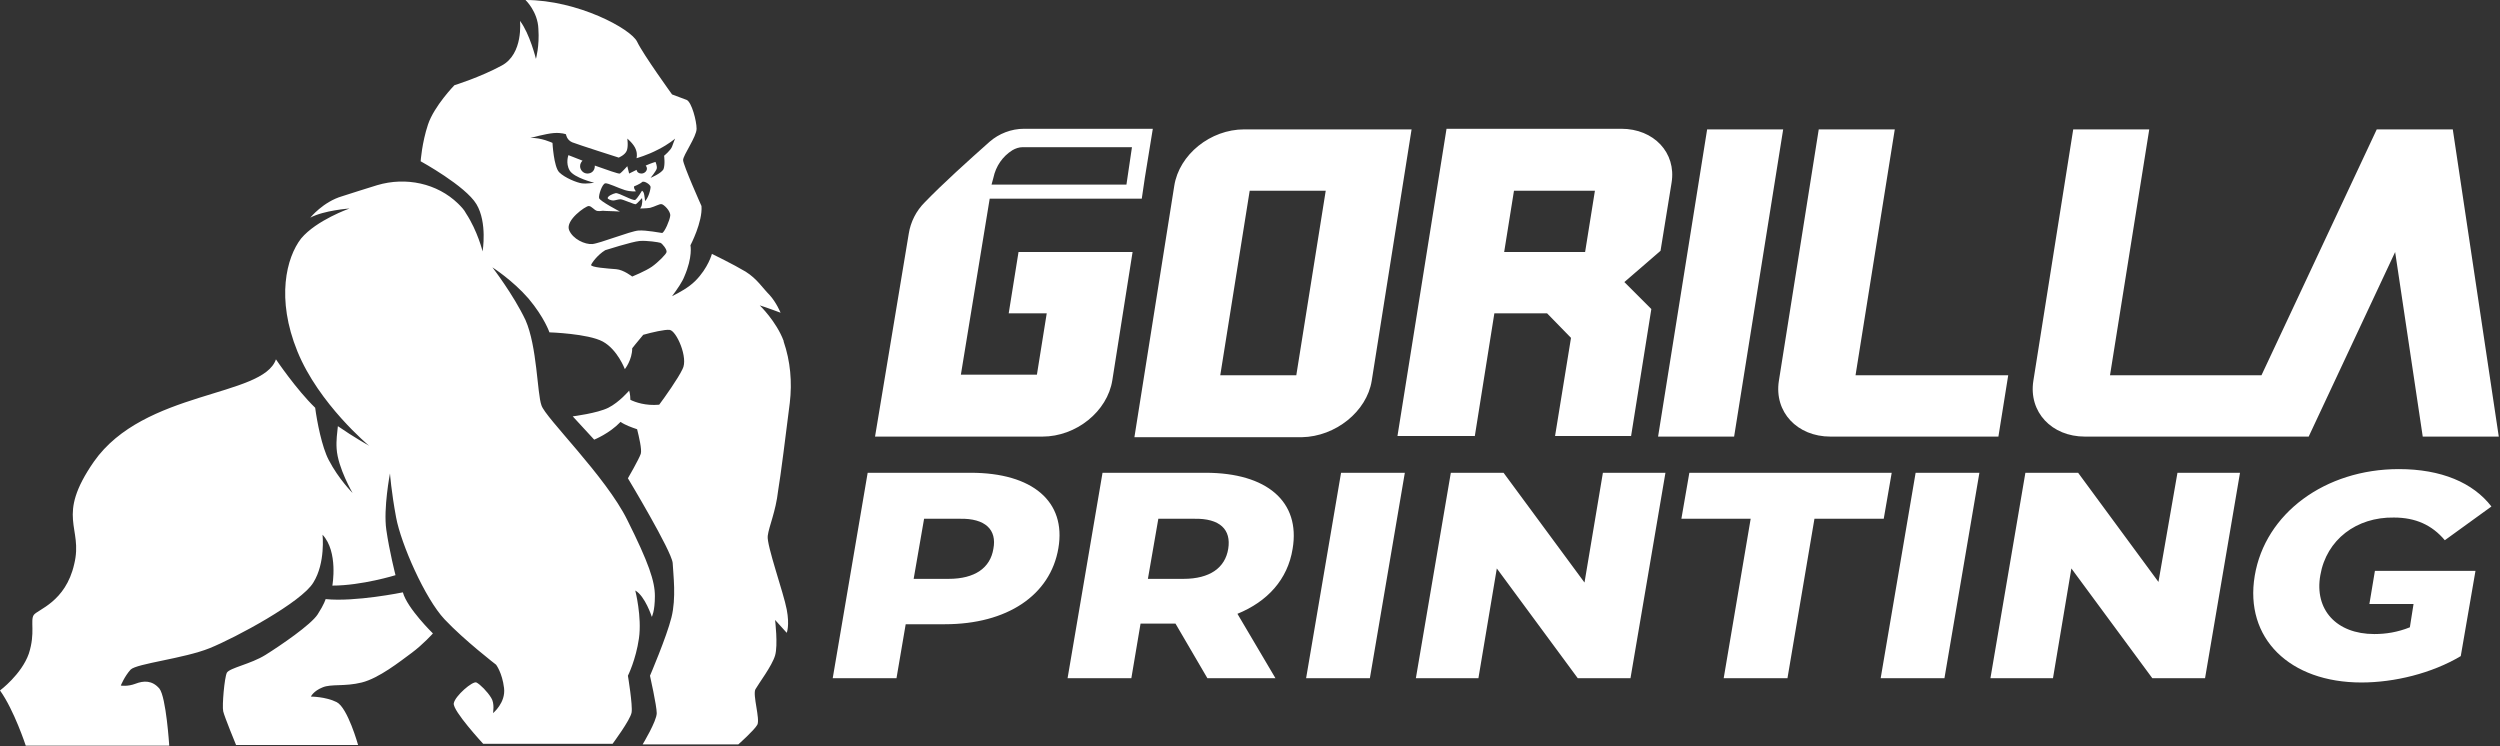 <?xml version="1.0" encoding="UTF-8"?> <svg xmlns="http://www.w3.org/2000/svg" xmlns:xlink="http://www.w3.org/1999/xlink" version="1.1" id="Layer_1" x="0px" y="0px" viewBox="0 0 407.7 121.7" style="enable-background:new 0 0 407.7 121.7;" xml:space="preserve"><rect x="0" y="0" width="407.7" height="121.7" fill="#333333" stroke="none"/> <style type="text/css"> .st0{fill:#FFFFFF;} </style> <g> <path class="st0" d="M170,71.2c5.5,0,10.6-4.1,11.4-9.2l3.3-20.9h-18.6l-1.6,10h6.2l-1.6,10h-12.4l4.7-28.7h24.8l0.5-3.4l1.3-8h-21 c-2.1,0-4.1,0.8-5.6,2.1c-3.6,3.2-7.6,6.8-10.6,9.9c-1.4,1.4-2.3,3.2-2.6,5.1l-5.5,33.1l9.9,0H170z M162,29 c0.4-1.9,1.5-3.5,3.1-4.5c0,0,0,0,0,0c0.5-0.3,1.1-0.5,1.7-0.5h17.8l-0.9,6.1h-22L162,29z M223.7,62.1l6.5-41h-27.3 c-5.5,0-10.6,4.1-11.4,9.2l-6.5,41l9.9,0h17.4C217.8,71.2,222.9,67.1,223.7,62.1z M211.4,61.2H199l4.8-30.1h12.4L211.4,61.2z M240.5,71.2l3.2-20.1h8.6l3.9,4l-2.6,16h12.4l3.3-20.7l-4.4-4.4l5.9-5.1l1.8-11.1c0.8-4.9-2.9-8.8-8.2-8.8h-28.5l-8,50.1H240.5z M246.9,31.1h13.2l-1.6,10h-13.2L246.9,31.1z M270.4,71.2l8-50.1h12.4l-8,50.1H270.4z M290.1,62.1l6.5-41h12.4l-6.4,40.1h24.9 l-1.6,10h-27.4C293.1,71.2,289.3,67.2,290.1,62.1z M331.6,62.1l6.5-41h12.4l-6.4,40.1h24.7l18.8-40.1h12.4l7.5,50.1h-12.4 l-4.5-30.1l-14.1,30.1h-4.8h-7.7H340C334.6,71.2,330.8,67.2,331.6,62.1z M158.3,77.1h-16.8l-5.7,33.5h10.4l1.5-8.8h6.4 c10.1,0,17.2-4.7,18.5-12.4C173.9,81.8,168.4,77.1,158.3,77.1z M162,89.5c-0.5,3.1-3,4.9-7.3,4.9H149l1.7-9.8h5.8 C160.7,84.5,162.6,86.4,162,89.5z M196.6,77.1h-16.8l-5.7,33.5h10.4l1.5-8.9h5.7l5.2,8.9H208l-6.2-10.5c4.9-2,8.2-5.6,9-10.6 C212.1,81.8,206.6,77.1,196.6,77.1z M200.3,89.5c-0.5,3.1-3,4.9-7.3,4.9h-5.8l1.7-9.8h5.8C199,84.5,200.8,86.4,200.3,89.5z M218.7,77.1h10.4l-5.7,33.5H213L218.7,77.1z M261.4,77.1h10.2l-5.7,33.5h-8.6l-13.2-17.9l-3,17.9h-10.2l5.7-33.5h8.6l13.2,17.9 L261.4,77.1z M307.2,84.6h-11.3l-4.4,26h-10.4l4.4-26h-11.3l1.3-7.5h33L307.2,84.6z M312.4,77.1h10.4l-5.7,33.5h-10.4L312.4,77.1z M355.1,77.1h10.2l-5.7,33.5H351l-13.2-17.9l-3,17.9h-10.2l5.7-33.5h8.6L352,94.9L355.1,77.1z M378.4,93.8c-1,5.6,2.6,9.6,8.8,9.6 c1.9,0,3.8-0.3,5.8-1.1l0.6-3.8h-7.2l0.9-5.4h7.2h9.2l-2.4,13.9c-4.7,2.8-10.8,4.3-16.2,4.3c-11.7,0-19.1-7.2-17.4-17.4 c1.7-10.2,11.5-17.4,23.5-17.4c6.9,0,12.1,2.2,15.1,6.1l-7.6,5.5c-2.1-2.5-4.8-3.7-8.3-3.7C384.3,84.3,379.4,88,378.4,93.8z"></path> <path class="st0" d="M70.6,103.3c0,0-1.6,1.8-3.5,3.2c-1.9,1.4-5.3,4.1-8.1,4.8s-5,0.2-6.4,0.8c-1.5,0.6-1.9,1.5-1.9,1.5 s2.4,0,4.2,0.9c1.8,0.9,3.5,7,3.5,7H38.5c0,0-1.9-4.6-2.1-5.5c-0.2-0.9,0.2-5.5,0.6-6.3c0.5-0.8,3.9-1.4,6.3-2.9 c2.4-1.5,7.4-4.9,8.5-6.6c1.1-1.7,1.3-2.5,1.3-2.5c4.8,0.5,12.6-1.1,12.6-1.1C66.4,99.2,70.6,103.3,70.6,103.3z M125.2,87.4 c-0.2,1.5,2.6,9.3,3.1,12c0.5,2.6,0,3.8,0,3.8l-1.9-2.1c0,0,0.5,4.1,0,5.8c-0.5,1.7-2.7,4.6-3.2,5.5c-0.5,0.9,0.8,4.9,0.3,5.8 c-0.5,0.9-3.1,3.2-3.1,3.2h-15.6c0,0,2.3-3.8,2.3-5.1c0-1.2-1.1-6.1-1.1-6.1s2.7-6.3,3.5-9.5c0.8-3.2,0.3-6.9,0.2-8.9 c-0.2-2-7.3-13.8-7.3-13.8s1.8-3.1,2.1-4c0.2-0.7-0.3-2.8-0.6-4c-0.9-0.3-2-0.7-2.7-1.2c-1.8,1.9-4.3,2.9-4.3,2.9l-3.5-3.8 c0,0,4-0.5,5.8-1.4c1.8-0.9,3.4-2.8,3.4-2.8s0.2,0.6,0.2,1.5c0.8,0.4,2.5,1,4.7,0.8c0.9-1.2,3.1-4.3,3.8-5.8c1-1.8-1-6.3-2.1-6.4 c-0.7-0.1-2.9,0.4-4.3,0.8c-1.1,1.3-1.8,2.2-1.8,2.2c0,1.9-1.2,3.4-1.2,3.4s-1.2-3.2-3.6-4.5c-2.4-1.3-8.7-1.5-8.7-1.5 s-0.8-2.4-3.4-5.5c-2.6-3-5.9-5.1-5.9-5.1s3.4,4.4,5.4,8.6c1.9,4.3,1.9,12,2.6,13.9c0.6,2,10.5,11.6,14,18.7c3.5,7,4.5,10,4.5,12.4 c0,2.5-0.5,3.4-0.5,3.4s-1.1-3.4-2.7-4.3c0,0,1.1,4.3,0.6,7.8c-0.5,3.5-1.8,6.1-1.8,6.1s0.8,4.8,0.6,6c-0.2,1.2-3.1,5.1-3.1,5.1 H78.8c0,0-5-5.4-4.8-6.6c0.2-1.2,3.1-3.7,3.7-3.4c0.6,0.3,1.8,1.5,2.4,2.5c0.6,0.9,0.3,2.5,0.3,2.5s2.1-1.7,1.8-4.1 c-0.3-2.5-1.3-3.8-1.3-3.8s-5.2-4-8.4-7.4c-3.2-3.4-7.1-12.3-7.9-16.6c-0.8-4.3-1-7.2-1-7.2s-1.1,5.7-0.6,9.2 c0.5,3.5,1.5,7.4,1.5,7.4s-5.5,1.7-10.3,1.7c0,0,1-5.5-1.6-8.3c0,0,0.5,4.6-1.5,7.8c-1.9,3.2-12.7,9-16.9,10.7 c-4.2,1.7-11.9,2.5-12.9,3.5c-1,1.1-1.6,2.6-1.6,2.6s1.1,0.2,2.4-0.3c1.3-0.5,2.7-0.6,3.9,0.8c1.1,1.4,1.6,9.3,1.6,9.3H4.2 c0,0-1.9-5.8-4.2-9c0,0,3.5-2.6,4.7-6c1.1-3.4,0.2-5.4,0.8-6.3c0.6-0.9,5.2-2.1,6.6-8.3c1.5-6.1-3.1-7.6,3.2-16.7 C23.5,63.6,42.9,64.8,45,58.6c0,0,3.3,4.9,6.4,7.9c0.3,2.3,1.1,6.4,2.2,8.5c1.6,3.1,3.9,5.4,3.9,5.4s-2.4-4.1-2.6-7.2 c-0.1-1.4,0.1-2.7,0.2-3.7c2.6,1.8,5.1,3.2,5.1,3.2S52,65.9,48.5,57.3C45,48.7,46.7,42,49.1,38.9C51.6,35.9,57,34,57,34 s-4.2,0.3-6.4,1.5c0,0,2.1-2.6,5.2-3.5c1.6-0.5,3.7-1.2,5.7-1.8c4.7-1.4,9.8-0.3,13.2,3c0.5,0.5,1,1,1.3,1.6 c1.9,2.9,2.7,6.2,2.7,6.2s0.8-4.7-1-7.7c-1.8-3-9.1-7-9.1-7s0.2-3,1.2-6c1-3,4.3-6.4,4.3-6.4s4.2-1.3,7.7-3.2c3.6-1.9,3-7.3,3-7.3 c1.6,2.1,2.6,6.2,2.6,6.2s0.6-2.1,0.4-4.9C87.7,1.9,85.7,0,85.7,0c8.5,0,17.2,4.7,18.2,6.8c1,2.1,5.7,8.6,5.7,8.6s1.6,0.6,2.4,0.9 c0.8,0.4,1.6,3.4,1.6,4.7s-2.2,4.3-2.2,5.1c0,0.8,3,7.5,3,7.5c0.2,2.6-1.8,6.4-1.8,6.4s0.4,1.9-1,5.1c-0.3,0.8-1.1,2-2,3.2 c1.2-0.6,2.7-1.4,3.8-2.5c2.1-2.1,2.7-4.4,2.7-4.4s3.5,1.7,5.5,2.9c1.9,1.2,2.7,2.6,3.9,3.8c1.1,1.2,1.8,2.9,1.8,2.9 s-2.4-0.9-3.4-1.2c0,0,2.7,2.6,3.9,5.8c0,0,0,0.1,0,0.1c1.1,3.2,1.4,6.6,1,10c-0.6,4.8-1.5,12-1.9,14.3 C126.5,83.5,125.4,85.8,125.2,87.4z M108.7,41.1c0.1-0.4-0.7-1.4-1-1.5c-0.3-0.1-2.2-0.4-3.4-0.3c-1.2,0.1-5.6,1.5-5.6,1.5 c-1.3,0.8-2.2,2.1-2.3,2.4c-0.1,0.4,2.8,0.6,4.1,0.7c1.2,0.1,2.6,1.2,2.6,1.2s2.2-0.9,3.2-1.6C107.3,42.8,108.7,41.4,108.7,41.1z M109.3,35.2c0.1-0.8-1.1-1.9-1.4-1.9c-0.3-0.1-1.1,0.4-1.9,0.6c-0.7,0.1-1.6,0.1-1.6,0.1s0.3-0.4,0.3-0.8c0.1-0.4,0-0.9,0-0.9 s-0.8,0.9-1,1c-0.2,0.1-2.1-0.8-2.5-0.8c-0.4,0-0.9,0.2-1.2,0.2s-0.9-0.2-0.9-0.4c0-0.3,0.8-0.7,1.3-0.8c0.5-0.1,2.8,1.3,3.2,1.1 c0.4-0.3,1.1-1.5,1.1-1.5s0.2,0.1,0.3,0.4c0.1,0.3,0.2,1.3,0.2,1.3s0.3-0.3,0.5-0.8c0.2-0.4,0.4-1.2,0.4-1.5c0-0.4-1.1-1.1-1.4-0.8 c-0.3,0.3-1.3,0.7-1.3,0.7s0,0,0,0.2c0,0.2,0.3,0.6,0.3,0.6s-0.8,0.1-1.8-0.2c-1-0.3-2.8-1.2-3.2-1.1c-0.5,0.1-1.1,1.9-1,2.4 c0.1,0.5,3.4,2.2,3.4,2.2s-1.8-0.1-2.4-0.1c-0.6-0.1-0.7,0.1-1.3,0c-0.5-0.1-0.9-0.8-1.4-0.8s-3.8,2.3-3.2,3.9 c0.6,1.5,2.6,2.4,3.8,2.3c1.2-0.1,6.2-2.1,7.5-2.2s3.7,0.4,3.9,0.4C108.4,37.8,109.2,36,109.3,35.2z M109.6,23.9 c0.2-0.6,0.5-1.3,0.5-1.3s-1,0.9-2.8,1.8c-1.7,0.9-3.5,1.4-3.5,1.4s0.2-0.6-0.1-1.4c-0.3-0.9-1.4-1.8-1.4-1.8s0.2,1.3-0.1,2 c-0.3,0.7-1.3,1.1-1.3,1.1s-6.6-2.1-7.6-2.5c-0.9-0.4-1-1.3-1-1.3s-0.7-0.3-2-0.2c-1.3,0.1-3.8,0.8-3.8,0.8 c1.7-0.1,3.6,0.8,3.6,0.8s0.2,3.9,1.1,4.8c0.9,0.9,2.9,1.7,3.7,1.8c0.8,0.1,2-0.1,2-0.1s-3.3-0.8-4-2c-0.7-1.2-0.2-2.5-0.2-2.5 s1,0.4,2.3,0.9c-0.2,0.2-0.4,0.5-0.4,0.9c0,0.6,0.5,1.2,1.2,1.2c0.7,0,1.2-0.5,1.2-1.2c0,0,0-0.1,0-0.1c2,0.7,3.9,1.4,4.1,1.3 c0.3-0.2,1.2-1.2,1.2-1.2l0.3,1.2c0,0,0.6-0.3,1.2-0.6c0.1,0.4,0.4,0.6,0.8,0.6c0.5,0,0.9-0.4,0.9-0.8c0-0.2-0.1-0.4-0.2-0.5 c0.9-0.4,1.6-0.6,1.6-0.6s0.3,0.7,0.2,1.1c-0.1,0.4-1,1.5-1,1.5s1.7-0.7,2.1-1.4c0.3-0.8,0.1-2.2,0.1-2.2S109.4,24.5,109.6,23.9z"></path> </g> </svg> 